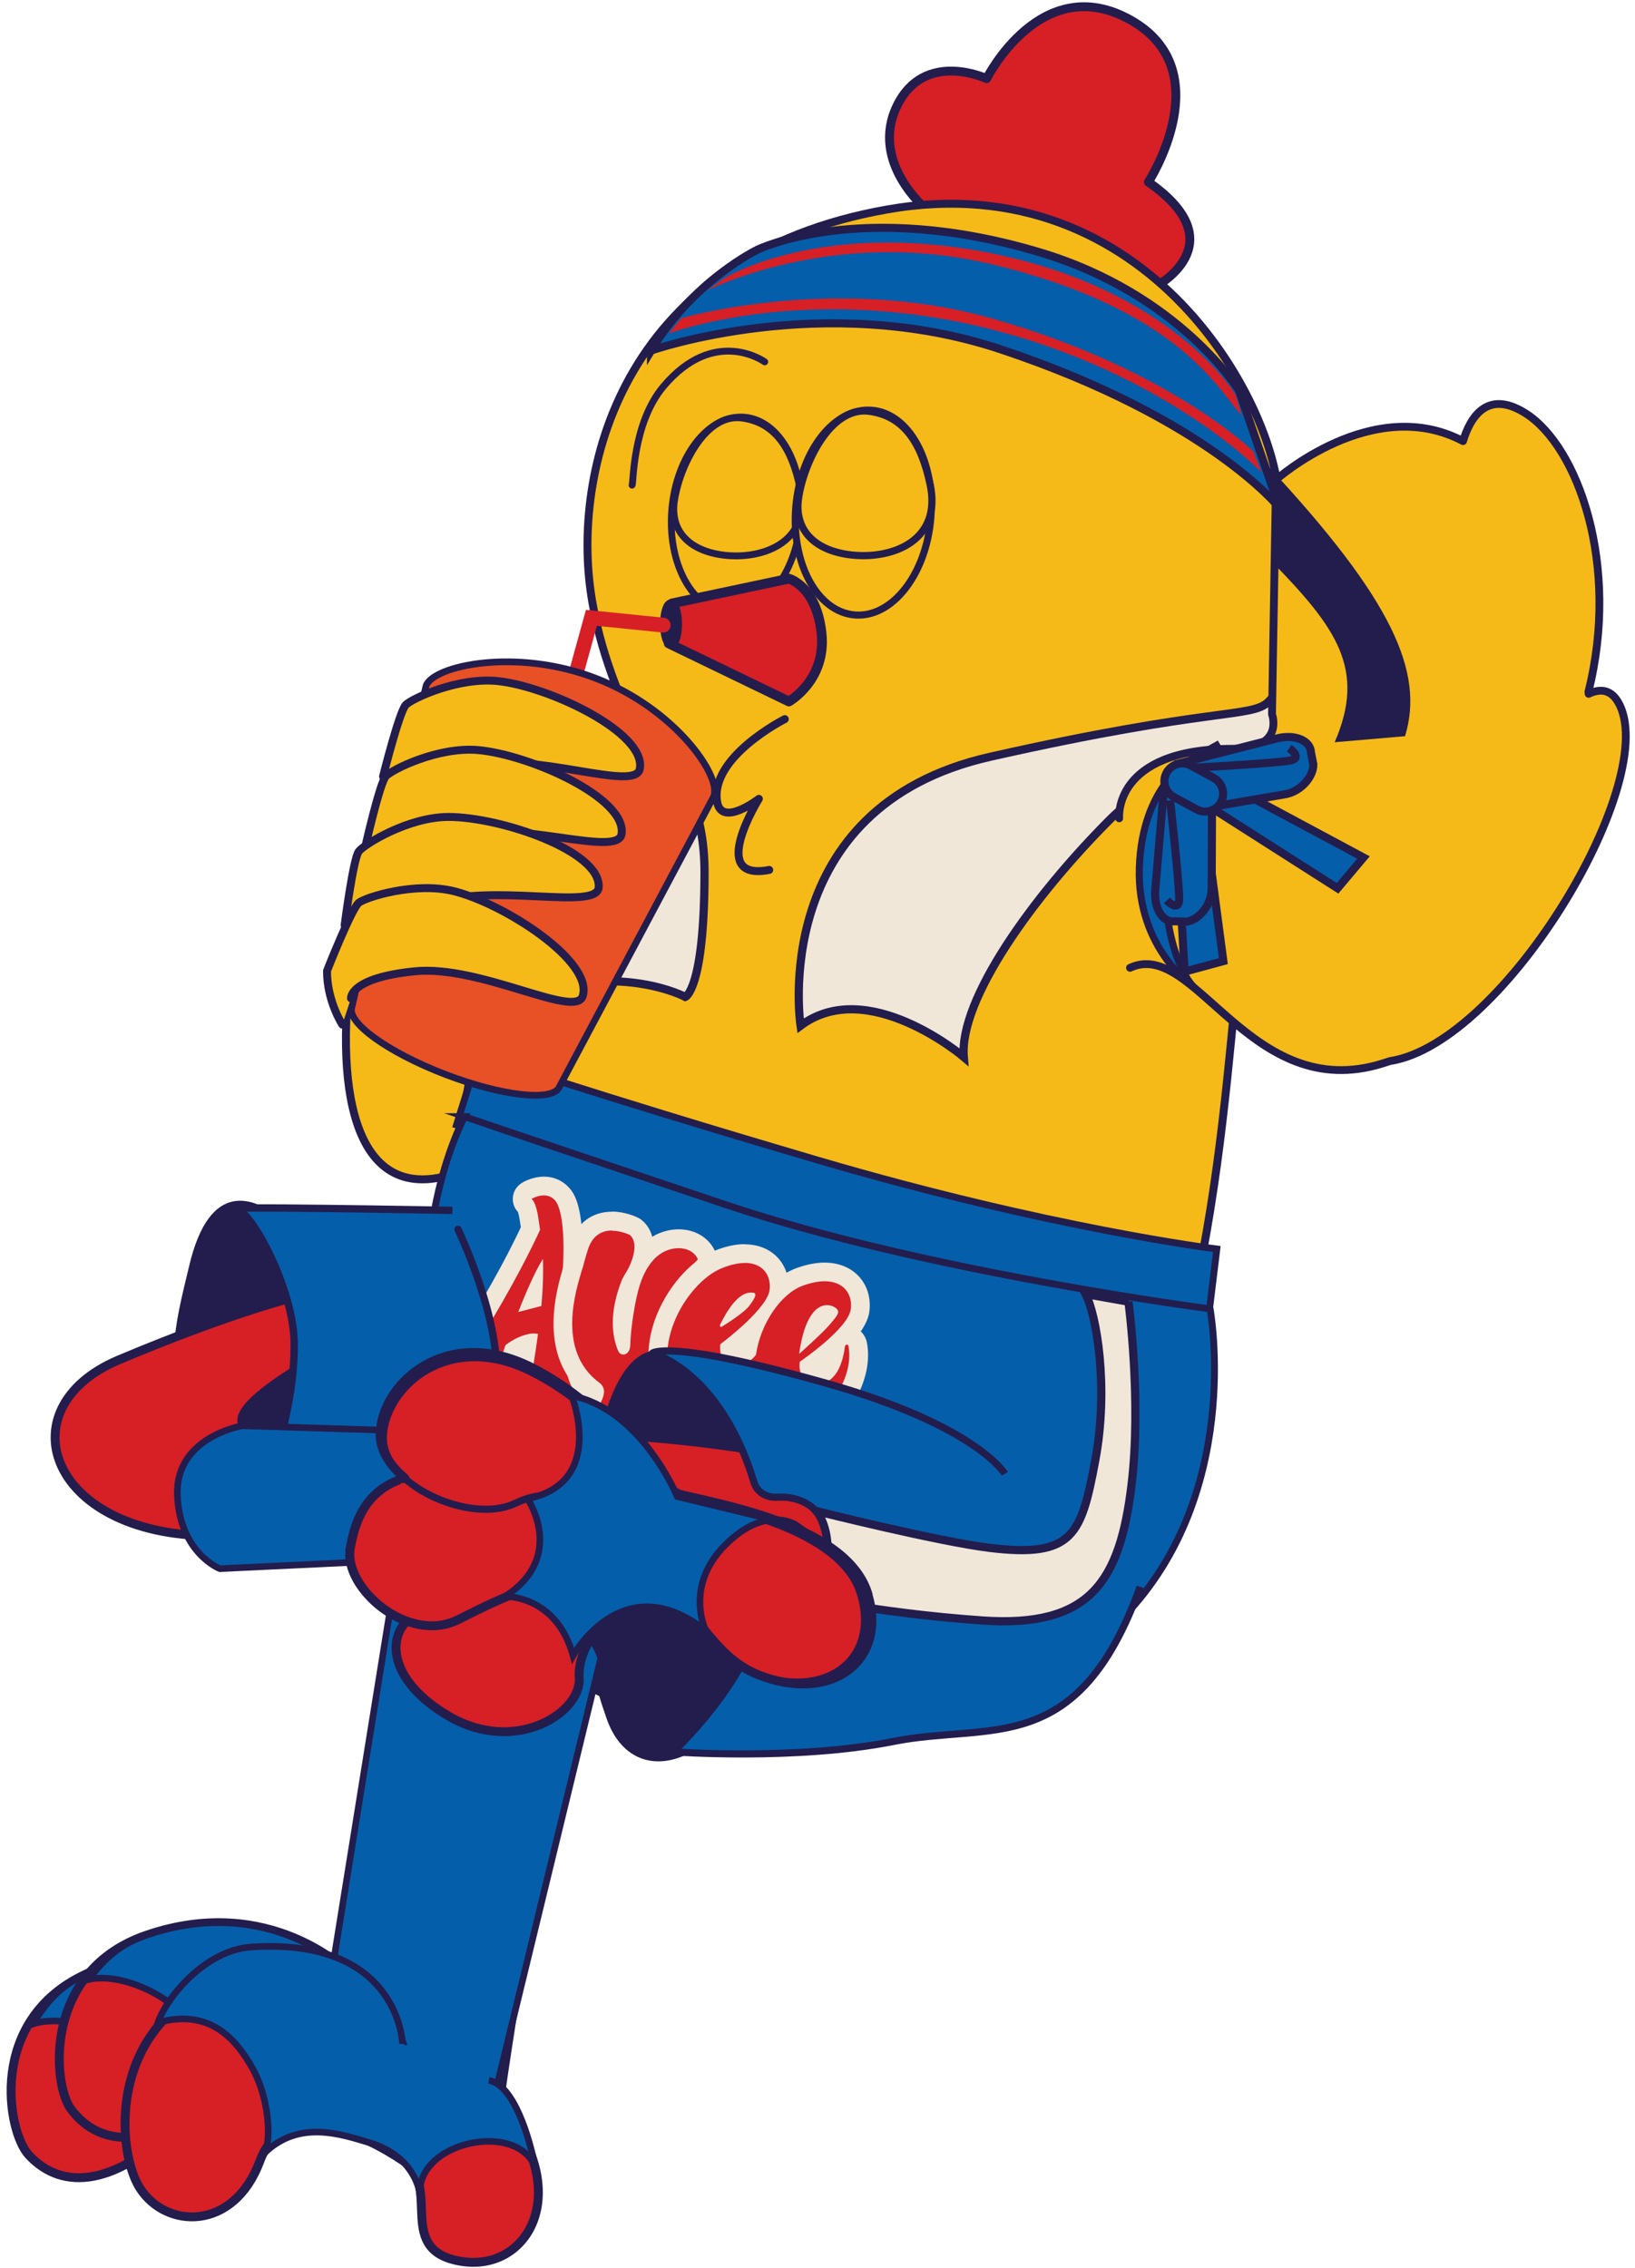 <svg width="243" height="337" viewBox="0 0 243 337" fill="none" xmlns="http://www.w3.org/2000/svg">
<path d="M171.551 42.696C171.551 42.696 184.008 36.322 170.678 27.052C170.678 27.052 181.403 10.535 168.073 2.997C154.743 -4.54 146.637 11.685 146.637 11.685C146.637 11.685 137.367 7.334 133.307 15.745C129.247 24.142 137.658 31.098 137.658 31.098" fill="#D71F26"/>
<path d="M171.551 42.696C171.551 42.696 184.008 36.322 170.678 27.052C170.678 27.052 181.403 10.535 168.073 2.997C154.743 -4.54 146.637 11.685 146.637 11.685C146.637 11.685 137.367 7.334 133.307 15.745C129.247 24.142 137.658 31.098 137.658 31.098" stroke="#221D4D" stroke-width="1.32" stroke-linecap="round" stroke-linejoin="round"/>
<path d="M97.558 103.387C97.558 103.387 53.037 129.853 51.638 148.628C50.238 167.403 55.143 182.341 73.365 171.671C91.6 161.002 96.352 118.546 96.352 118.546" fill="#F5BA18"/>
<path d="M97.558 103.387C97.558 103.387 53.037 129.853 51.638 148.628C50.238 167.403 55.143 182.341 73.365 171.671C91.6 161.002 96.352 118.546 96.352 118.546" stroke="#221D4D" stroke-width="1.18" stroke-linecap="round" stroke-linejoin="round"/>
<path d="M190.146 75.439C190.146 75.439 193.957 100.768 187.915 120.5C181.874 140.231 184.701 176.078 171.398 214.335C164.941 232.917 145.224 265.479 103.336 256.223C56.695 245.914 64.815 203.693 66.547 184.253C70.579 139.15 83.854 112.061 93.913 107.627C92.653 104.509 89.064 97.179 87.761 87.702C85.198 69.079 92.86 37.957 131.922 31.112C170.983 24.267 190.312 60.917 190.132 75.466" fill="#F5BA18"/>
<path d="M190.146 75.439C190.146 75.439 193.957 100.768 187.915 120.5C181.874 140.231 184.701 176.078 171.398 214.335C164.941 232.917 145.224 265.479 103.336 256.223C56.695 245.914 64.815 203.693 66.547 184.253C70.579 139.15 83.854 112.061 93.913 107.627C92.653 104.509 89.064 97.179 87.761 87.702C85.198 69.079 92.86 37.957 131.922 31.112C170.983 24.267 190.312 60.917 190.132 75.466L190.146 75.439Z" stroke="#221D4D" stroke-width="1.18" stroke-linecap="round" stroke-linejoin="round"/>
<path d="M113.659 53.767C113.659 53.767 106.232 48.377 98.611 57.411C93.941 62.954 94.163 71.975 93.941 72.085" fill="#F5BA18"/>
<path d="M113.659 53.767C113.659 53.767 106.232 48.377 98.611 57.411C93.941 62.954 94.163 71.975 93.941 72.085" stroke="#241C4F" stroke-width="1.02" stroke-linecap="round" stroke-linejoin="round"/>
<path d="M118.98 77.309C118.301 85.318 113.465 91.457 108.186 91.013C102.893 90.57 99.165 83.711 99.844 75.688C100.523 67.679 105.359 61.541 110.638 61.984C115.931 62.428 119.659 69.287 118.98 77.309Z" fill="#F5BA18"/>
<path d="M118.98 77.309C118.301 85.318 113.465 91.457 108.186 91.013C102.893 90.57 99.165 83.711 99.844 75.688C100.523 67.679 105.359 61.541 110.638 61.984C115.931 62.428 119.659 69.287 118.98 77.309Z" stroke="#221D4D" stroke-linecap="round" stroke-linejoin="round"/>
<path d="M118.897 72.556C120.532 80.427 113.673 83.004 108.158 82.547C102.643 82.076 99.581 79.055 100.218 74.51C100.939 69.425 104.777 61.374 110.264 62.109C115.183 62.774 117.677 66.584 118.91 72.556" fill="#F5BA18"/>
<path d="M118.897 72.556C120.532 80.427 113.673 83.004 108.158 82.547C102.643 82.076 99.581 79.055 100.218 74.51C100.939 69.425 104.777 61.374 110.264 62.109C115.183 62.774 117.677 66.584 118.91 72.556H118.897Z" stroke="#221D4D" stroke-width="1.02" stroke-linecap="round" stroke-linejoin="round"/>
<path d="M138.337 77.018C137.63 85.415 132.559 91.844 127.016 91.373C121.474 90.902 117.566 83.725 118.273 75.314C118.98 66.917 124.051 60.487 129.594 60.959C135.136 61.43 139.044 68.607 138.337 77.004" fill="#F5BA18"/>
<path d="M138.337 77.018C137.63 85.415 132.559 91.844 127.016 91.373C121.474 90.902 117.566 83.725 118.273 75.314C118.98 66.917 124.051 60.487 129.594 60.959C135.136 61.43 139.044 68.607 138.337 77.004V77.018Z" stroke="#221D4D" stroke-width="1.05" stroke-linecap="round" stroke-linejoin="round"/>
<path d="M138.254 72.044C139.958 80.302 132.781 82.99 127.003 82.505C121.224 82.02 118.01 78.847 118.675 74.095C119.423 68.774 123.441 60.335 129.192 61.111C134.346 61.804 136.951 65.795 138.254 72.058" fill="#F5BA18"/>
<path d="M138.254 72.044C139.958 80.302 132.781 82.99 127.003 82.505C121.224 82.02 118.01 78.847 118.675 74.095C119.423 68.774 123.441 60.335 129.192 61.111C134.346 61.804 136.951 65.795 138.254 72.058V72.044Z" stroke="#221D4D" stroke-width="1.07" stroke-linecap="round" stroke-linejoin="round"/>
<path d="M117.248 85.983L99.899 89.655L99.387 95.6L117.248 104.232C117.248 104.232 122.859 101.073 122.097 94.062C121.335 87.064 117.248 85.983 117.248 85.983Z" fill="#D71F26"/>
<path d="M117.248 85.983L99.899 89.655L99.387 95.6L117.248 104.232C117.248 104.232 122.859 101.073 122.097 94.062C121.335 87.064 117.248 85.983 117.248 85.983Z" stroke="#221D4D" stroke-width="1.45" stroke-linecap="round" stroke-linejoin="round"/>
<path d="M100.703 92.718C100.703 94.38 100.274 95.724 99.733 95.724C99.193 95.724 98.763 94.38 98.763 92.718C98.763 91.055 99.193 89.711 99.733 89.711C100.274 89.711 100.703 91.055 100.703 92.718Z" fill="#221D4D"/>
<path d="M100.703 92.718C100.703 94.38 100.274 95.724 99.733 95.724C99.193 95.724 98.763 94.38 98.763 92.718C98.763 91.055 99.193 89.711 99.733 89.711C100.274 89.711 100.703 91.055 100.703 92.718Z" stroke="#221D4D" stroke-width="1.32" stroke-linecap="round" stroke-linejoin="round"/>
<path d="M116.638 106.851C116.638 106.851 105.511 112.449 106.578 119.1C107.202 123.021 112.786 118.698 112.786 118.698C112.786 118.698 105.054 131.058 114.324 129.257" fill="#F5BA18"/>
<path d="M116.638 106.851C116.638 106.851 105.511 112.449 106.578 119.1C107.202 123.021 112.786 118.698 112.786 118.698C112.786 118.698 105.054 131.058 114.324 129.257" stroke="#221D4D" stroke-width="1.18" stroke-linecap="round" stroke-linejoin="round"/>
<path d="M98.569 92.884L87.9 91.803L84.367 104.592" stroke="#D71F26" stroke-width="2.2" stroke-miterlimit="10" stroke-linecap="round"/>
<path d="M96.754 52.09C96.754 52.09 122.319 43.098 148.743 51.91C179.615 62.206 190.146 75.439 190.146 75.439L184.16 58.049C184.16 58.049 175.403 43.721 154.48 37.472C127.931 29.546 112.592 37.098 112.592 37.098C112.592 37.098 103.003 41.684 96.754 52.104" fill="#055EAA"/>
<path d="M96.754 52.09C96.754 52.09 122.319 43.098 148.743 51.91C179.615 62.206 190.146 75.439 190.146 75.439L184.16 58.049C184.16 58.049 175.403 43.721 154.48 37.472C127.931 29.546 112.592 37.098 112.592 37.098C112.592 37.098 103.003 41.684 96.754 52.104V52.09Z" stroke="#221D4D" stroke-width="1.2" stroke-miterlimit="10"/>
<path d="M99.373 49.569C99.373 49.569 119.506 41.892 147.205 48.904C170.193 54.709 184.271 66.875 187.5 70.201L186.266 67.069C186.266 67.069 173.92 54.889 147.593 47.365C123.954 40.604 101.23 47.296 101.23 47.296L99.373 49.569Z" fill="#D71F26"/>
<path d="M105.068 43.181C105.068 43.181 123.622 33.648 147.191 39.218C175.542 45.925 181.334 58.423 184.562 61.748L183.634 58.672C183.634 58.672 174.391 43.153 147.579 37.68C121.959 32.456 107.645 41.338 107.645 41.338L105.054 43.181H105.068Z" fill="#D71F26"/>
<path d="M51.638 222.303C45.873 232.847 34.802 234.094 30.825 225.032C22.678 206.437 26.308 195.948 28.068 188.299C31.158 174.844 37.989 178.142 41.536 180.872C52.178 189.061 61.282 204.65 51.638 222.316" fill="#221D4D"/>
<path d="M71.106 156.734C71.106 156.734 86.791 162.152 121.446 172.35C156.101 182.548 180.849 185.583 180.849 185.583L179.601 195.823C179.601 195.823 145.778 192.317 117.303 182.604C88.828 172.904 67.85 167.14 67.85 167.14L71.106 156.734Z" fill="#055EAA"/>
<path d="M71.106 156.734C71.106 156.734 86.791 162.152 121.446 172.35C156.101 182.548 180.849 185.583 180.849 185.583L179.601 195.823C179.601 195.823 145.778 192.317 117.303 182.604C88.828 172.904 67.85 167.14 67.85 167.14L71.106 156.734Z" stroke="#221D4D" stroke-width="1.02" stroke-miterlimit="10"/>
<path d="M69.041 165.921C69.041 165.921 72.547 167.14 107.742 178.96C137.755 189.047 179.851 194.479 179.851 194.479C179.851 194.479 185.075 222.76 165.967 241.272C157.736 249.239 70.288 229.577 70.288 229.577C70.288 229.577 66.27 216.538 64.136 201.504C61.129 180.373 69.055 165.921 69.055 165.921" fill="#055EAA"/>
<path d="M69.041 165.921C69.041 165.921 72.547 167.14 107.742 178.96C137.755 189.047 179.851 194.479 179.851 194.479C179.851 194.479 185.075 222.76 165.967 241.272C157.736 249.239 70.288 229.577 70.288 229.577C70.288 229.577 66.27 216.538 64.136 201.504C61.129 180.373 69.055 165.921 69.055 165.921H69.041Z" stroke="#221D4D" stroke-width="1.02" stroke-miterlimit="10"/>
<path d="M49.933 200.174C49.933 200.174 23.592 213.698 43.171 213.171C62.764 212.645 85.835 217.647 85.835 217.647L83.771 233.928C83.771 233.928 57.707 227.707 32.571 228.191C7.436 228.69 0.452 209.305 17.662 202.058C34.871 194.811 44.28 192.608 44.28 192.608L49.947 200.174H49.933Z" fill="#D71F26"/>
<path d="M49.933 200.174C49.933 200.174 23.592 213.698 43.171 213.171C62.764 212.645 85.835 217.647 85.835 217.647L83.771 233.928C83.771 233.928 57.707 227.707 32.571 228.191C7.436 228.69 0.452 209.305 17.662 202.058C34.871 194.811 44.28 192.608 44.28 192.608L49.947 200.174H49.933Z" stroke="#221D4D" stroke-width="1.32" stroke-linecap="round" stroke-linejoin="round"/>
<path d="M67.226 179.847C67.226 179.847 28.47 179.126 35.218 179.722C37.31 179.902 43.656 191.458 43.726 199.606C43.85 214.543 34.982 231.101 34.982 231.101L70.926 227.845" fill="#055EAA"/>
<path d="M67.226 179.847C67.226 179.847 28.47 179.126 35.218 179.722C37.31 179.902 43.656 191.458 43.726 199.606C43.85 214.543 34.982 231.101 34.982 231.101L70.926 227.845" stroke="#221D4D" stroke-width="1.09" stroke-miterlimit="10"/>
<path d="M81.623 213.795C81.082 213.795 80.57 213.698 80.085 213.504C77.812 212.603 76.953 208.28 77.895 202.502C78.062 201.532 78.2 200.603 78.325 199.73C77.494 199.994 76.759 200.437 76.302 200.756L75.637 202.612C72.284 212.007 71.771 213.462 69.776 213.462C69.776 213.462 69.665 213.462 69.637 213.462C68.335 213.379 67.281 212.686 66.686 211.508C65.314 208.834 66.492 204.22 70.025 198.511C74.792 190.807 77.521 185.32 78.796 182.548C78.796 182.548 78.644 181.578 78.602 181.26C78.408 179.902 78.159 179.375 78.076 179.237C77.771 178.987 77.591 178.641 77.563 178.239C77.535 177.726 77.785 177.228 78.228 176.964C78.353 176.895 79.475 176.23 80.805 176.23C81.886 176.23 82.814 176.646 83.521 177.435C85.156 179.278 85.267 184.308 85.073 188.216C84.366 201.975 85.766 204.608 86.514 206.021C86.861 206.672 87.221 207.365 87.249 208.488C87.276 209.624 86.708 210.871 85.697 211.924C84.533 213.116 83.064 213.795 81.651 213.795" fill="#D71F26"/>
<path d="M80.805 177.616C81.374 177.616 81.983 177.796 82.482 178.35C83.48 179.472 83.937 183.144 83.674 188.133C82.69 207.449 85.766 205.522 85.849 208.515C85.891 210.164 83.743 212.395 81.637 212.395C81.29 212.395 80.958 212.34 80.625 212.201C79.323 211.689 78.408 208.211 79.295 202.71C79.558 201.075 79.78 199.578 79.96 198.192C79.766 198.165 79.544 198.137 79.323 198.137C79.101 198.137 78.852 198.165 78.602 198.206C77.023 198.525 75.706 199.426 75.138 199.855C75.055 200.105 74.972 200.34 74.875 200.59C71.688 209.513 70.856 212.049 69.79 212.049C69.776 212.049 69.762 212.049 69.748 212.049C66.977 211.855 66.159 207.421 71.231 199.232C76.33 190.973 79.143 185.195 80.265 182.743C80.168 182.133 80.085 181.579 80.016 181.052C79.655 178.447 78.99 178.142 78.99 178.142C78.99 178.142 79.863 177.616 80.847 177.616M77.023 194.95L80.459 194.049C80.722 191.112 80.764 188.867 80.695 187.066C79.96 188.202 78.782 190.461 77.023 194.95ZM80.847 174.831C79.17 174.831 77.799 175.607 77.549 175.773C76.662 176.313 76.15 177.297 76.219 178.322C76.26 178.987 76.524 179.597 76.967 180.068C77.037 180.262 77.161 180.678 77.272 181.454C77.314 181.745 77.355 182.036 77.411 182.341C76.08 185.195 73.406 190.461 68.889 197.763C65.037 203.984 63.873 208.959 65.494 212.132C66.312 213.725 67.808 214.723 69.596 214.848C69.651 214.848 69.762 214.848 69.831 214.848C72.367 214.848 73.434 212.409 74.016 211.107C74.584 209.818 75.277 207.92 76.233 205.245C75.9 210.303 77.106 213.795 79.628 214.806C80.279 215.07 80.972 215.194 81.678 215.194C83.466 215.194 85.309 214.349 86.722 212.894C88.011 211.578 88.717 209.957 88.676 208.446C88.634 206.991 88.163 206.091 87.775 205.37C87.138 204.165 85.821 201.657 86.5 188.285C86.972 179.154 85.184 177.158 84.602 176.507C83.646 175.426 82.316 174.831 80.847 174.831Z" fill="#F0E7D9"/>
<path d="M79.447 228.164C76.551 228.164 73.683 227.208 70.94 225.337C67.753 223.148 67.877 218.312 68.944 214.848C69.873 211.855 71.993 208.363 74.93 208.363C75.762 208.363 76.995 208.654 78.173 210.067C79.544 211.702 80.944 212.534 82.329 212.534C84.089 212.534 86.001 211.148 87.429 208.82C88.426 207.185 88.482 206.769 88.232 206.589C81.193 201.407 84.117 191.763 85.073 188.59L85.156 188.327C85.184 188.23 85.212 188.16 85.239 188.077C85.461 187.204 85.724 186.276 86.029 185.306C86.805 182.839 88.551 181.482 90.948 181.482C92.639 181.482 94.08 182.174 94.232 182.258C94.329 182.313 94.426 182.368 94.509 182.438C95.853 183.56 95.895 185.417 95.424 187.149C95.604 186.899 95.798 186.65 96.006 186.414C97.267 184.946 99.04 184.1 100.856 184.1C102.671 184.1 104.32 185.029 104.985 186.539C105.054 186.678 105.096 186.844 105.109 186.996C105.179 187.675 104.846 188.036 104.181 188.728C103.641 189.31 102.726 190.28 102.158 191.167C100.329 194.091 99.276 196.502 98.569 201.532C97.156 211.702 94.108 217.771 91.793 221.083C88.648 225.586 84.145 228.164 79.447 228.164ZM93.706 190.751C92.694 193.315 92.417 195.421 92.5 197.084C92.569 196.474 92.653 195.837 92.75 195.186C93.027 193.412 93.332 191.971 93.706 190.738" fill="#D71F26"/>
<path d="M90.934 182.867C92.348 182.867 93.595 183.491 93.595 183.491C95.091 184.752 93.858 187.828 92.971 189.186C92.777 189.491 92.611 189.809 92.445 190.128C90.491 195.047 90.948 198.497 91.849 200.673C92.015 201.088 92.32 201.269 92.625 201.269C93.124 201.269 93.636 200.784 93.664 199.994C93.719 198.331 93.913 196.765 94.121 195.393C94.828 190.862 95.673 188.895 97.045 187.287C98.126 186.04 99.553 185.458 100.842 185.458C102.13 185.458 103.253 186.04 103.71 187.094C103.821 187.177 101.992 188.784 100.98 190.405C98.93 193.675 97.89 196.294 97.198 201.324C95.84 211.12 92.916 217.051 90.657 220.266C87.914 224.201 83.909 226.75 79.447 226.75C76.967 226.75 74.348 225.961 71.729 224.159C67.212 221.056 70.898 209.735 74.944 209.735C75.665 209.735 76.413 210.095 77.106 210.94C78.879 213.074 80.681 213.919 82.33 213.919C84.893 213.919 87.165 211.91 88.62 209.541L88.662 209.472C89.535 208.044 90.436 206.465 89.064 205.439C82.634 200.7 85.641 191.569 86.487 188.701C86.514 188.632 86.542 188.562 86.57 188.479C86.805 187.606 87.055 186.664 87.373 185.694C88.08 183.422 89.59 182.84 90.962 182.84M90.962 180.041C87.941 180.041 85.669 181.786 84.713 184.849C84.436 185.736 84.172 186.636 83.923 187.62C83.895 187.717 83.868 187.786 83.84 187.869L83.757 188.147C82.759 191.444 79.78 201.31 86.778 207.158C86.611 207.462 86.403 207.809 86.293 207.989L86.251 208.044C85.101 209.929 83.604 211.093 82.343 211.093C81.082 211.093 80.016 210.026 79.254 209.125C77.729 207.296 76.067 206.908 74.944 206.908C71.258 206.908 68.737 210.76 67.628 214.377C66.021 219.545 67.018 224.284 70.164 226.446C73.143 228.483 76.26 229.522 79.461 229.522C84.63 229.522 89.549 226.723 92.957 221.845C95.355 218.409 98.514 212.132 99.969 201.684C100.634 196.876 101.59 194.687 103.364 191.86C103.849 191.084 104.708 190.183 105.22 189.643C105.927 188.895 106.648 188.133 106.523 186.816C106.495 186.498 106.412 186.193 106.273 185.916C105.373 183.907 103.308 182.659 100.869 182.659C99.484 182.659 98.14 183.047 96.934 183.768C96.699 182.84 96.214 181.994 95.41 181.315C95.244 181.177 95.064 181.052 94.87 180.955C94.565 180.803 92.93 180.027 90.962 180.027" fill="#F0E7D9"/>
<path d="M117.982 212.922C115.959 212.922 114.199 211.841 113.354 210.76C112.8 210.067 112.342 209.305 111.968 208.502C111.151 209.541 110.25 210.331 109.336 210.816C108.38 211.328 107.119 211.619 105.802 211.619C104.001 211.619 101.645 211.051 100.426 209.458C97.184 205.231 97.461 200.784 98.264 197.791C99.511 193.135 103.031 188.673 106.62 187.177C108.089 186.567 109.46 186.262 110.68 186.262C112.744 186.262 113.95 187.121 114.601 187.828C115.502 188.812 115.917 190.156 115.793 191.638C116.749 190.765 117.774 190.086 118.841 189.712C120.171 189.227 121.418 188.978 122.541 188.978C124.744 188.978 126.005 189.892 126.684 190.655C127.612 191.708 128.014 193.135 127.82 194.687C127.668 195.851 126.809 197.139 125.686 198.386C125.742 198.386 125.797 198.386 125.852 198.386C126.642 198.386 127.307 198.955 127.46 199.758C128.388 204.636 124.896 210.608 120.005 212.548C119.368 212.797 118.675 212.936 117.982 212.936V212.922ZM120.213 203.084C120.241 203.347 120.31 203.652 120.462 203.832C120.642 204.054 121.003 204.165 121.529 204.165C123.358 204.165 123.968 201.49 124.176 199.897C122.693 201.255 121.127 202.419 120.213 203.07M108.421 200.451C108.449 200.867 108.546 201.227 108.698 201.393C108.726 201.421 108.809 201.518 109.128 201.518C109.266 201.518 109.405 201.504 109.557 201.476C110.181 201.352 110.652 201.116 111.026 200.714C111.22 199.606 111.525 198.511 111.941 197.458C110.694 198.65 109.391 199.717 108.421 200.465M122.693 195.366C122.264 195.477 121.779 195.934 121.321 196.876C121.696 196.516 122 196.197 122.194 195.962C122.194 195.962 122.596 195.49 122.693 195.366Z" fill="#D71F26"/>
<path d="M110.68 187.648C113.34 187.648 114.601 189.449 114.393 191.583C114.13 194.313 107.936 199.065 107.133 199.675C107.077 199.717 107.036 199.786 107.036 199.869C106.994 200.465 106.952 202.904 109.128 202.904C109.336 202.904 109.571 202.876 109.835 202.834C111.026 202.599 111.802 202.031 112.356 201.31C113.035 196.543 116.167 192.165 119.326 191.029C120.559 190.585 121.64 190.377 122.555 190.377C125.423 190.377 126.725 192.303 126.448 194.52C126.074 197.444 118.869 202.335 118.869 202.335C118.869 202.335 118.287 205.564 121.543 205.578H121.557C124.453 205.578 125.312 202.114 125.575 200.091C125.603 199.897 125.742 199.786 125.866 199.786C125.977 199.786 126.074 199.855 126.102 200.021C126.906 204.289 123.677 209.596 119.506 211.245C118.994 211.439 118.495 211.536 117.996 211.536C116.499 211.536 115.128 210.746 114.463 209.915C113.34 208.488 112.703 206.88 112.412 205.245C111.386 207.268 110.029 208.89 108.684 209.61C107.895 210.04 106.855 210.247 105.816 210.247C104.112 210.247 102.366 209.693 101.548 208.626C95.549 200.797 102.117 190.585 107.174 188.479C108.546 187.911 109.71 187.662 110.707 187.662M107.174 197.167C107.174 197.167 107.23 197.167 107.257 197.139C108.31 196.488 110.569 195.033 111.317 194.077C112.301 192.816 112.537 192.137 111.913 192.068C111.83 192.068 111.747 192.054 111.622 192.054C110.832 192.054 109.142 192.484 107.036 196.807C106.952 196.973 107.036 197.167 107.174 197.167ZM118.786 201.158C118.786 201.158 122.278 198.054 123.289 196.848C124.301 195.643 124.855 195.075 124.411 194.534C124.204 194.285 123.635 193.925 122.915 193.925C121.529 193.925 119.603 195.241 118.772 201.144M110.694 184.863C109.28 184.863 107.742 185.209 106.093 185.888C102.13 187.537 98.264 192.387 96.92 197.43C95.673 202.086 96.532 206.659 99.331 210.317C100.634 212.021 103.059 213.033 105.816 213.033C106.911 213.033 108.518 212.866 110.015 212.063C110.583 211.758 111.151 211.342 111.705 210.857C111.885 211.12 112.079 211.384 112.273 211.647C113.562 213.282 115.807 214.335 117.996 214.335C118.869 214.335 119.728 214.169 120.532 213.85C125.991 211.689 129.885 204.982 128.845 199.509C128.721 198.844 128.388 198.262 127.931 197.832C128.61 196.848 129.081 195.851 129.206 194.881C129.455 192.927 128.929 191.112 127.737 189.754C126.518 188.368 124.675 187.606 122.555 187.606C121.266 187.606 119.853 187.883 118.37 188.424C117.871 188.604 117.386 188.839 116.901 189.116C116.638 188.299 116.208 187.551 115.64 186.927C114.449 185.611 112.689 184.89 110.694 184.89" fill="#F0E7D9"/>
<path d="M111.553 250.362C105.123 263.151 93.747 265.576 90.159 255.364C82.787 234.413 87.027 221.887 89.216 212.811C93.054 196.862 99.858 200.118 103.35 202.987C113.797 211.591 122.305 228.967 111.553 250.375" fill="#221D4D"/>
<path d="M114.781 215.984C107.784 214.488 83.715 211.522 74.473 213.989C58.219 218.34 54.423 303.432 54.423 303.432L74.39 311.191C74.39 311.191 84.824 238.404 90.976 235.688C94.468 234.15 120.961 238.847 131.104 241.66C128.846 232.445 120.088 217.12 114.767 215.984" fill="#D71F26"/>
<path d="M114.781 215.984C107.784 214.488 83.715 211.522 74.473 213.989C58.219 218.34 54.423 303.432 54.423 303.432L74.39 311.191C74.39 311.191 84.824 238.404 90.976 235.688C94.468 234.15 120.961 238.847 131.104 241.66C128.846 232.445 120.088 217.12 114.767 215.984H114.781Z" stroke="#221D4D" stroke-width="1.32" stroke-linecap="round" stroke-linejoin="round"/>
<path d="M43.13 295.7C43.13 295.7 30.396 285.141 12.729 293.344C-1.945 300.162 1.117 316.762 4.249 320.17C9.473 325.865 17.62 324.466 26.433 315.598C35.107 306.882 44.363 311.164 44.363 311.164L43.116 295.7H43.13Z" fill="#D71F26"/>
<path d="M43.13 295.7C43.13 295.7 30.396 285.141 12.729 293.344C-1.945 300.162 1.117 316.762 4.249 320.17C9.473 325.865 17.62 324.466 26.433 315.598C35.107 306.882 44.363 311.164 44.363 311.164L43.116 295.7H43.13Z" stroke="#221D4D" stroke-width="1.32" stroke-linecap="round" stroke-linejoin="round"/>
<path d="M43.13 295.7C43.13 295.7 30.396 285.141 12.729 293.344C8.142 295.478 6.507 298.305 4.817 300.757C9.694 299.136 16.844 302.032 19.006 304.388C23.066 308.822 20.89 314.073 20.724 320.392C22.581 319.159 24.507 317.565 26.447 315.598C35.121 306.882 44.377 311.164 44.377 311.164L43.13 295.7Z" fill="#055EAA"/>
<path d="M43.13 295.7C43.13 295.7 30.396 285.141 12.729 293.344C8.142 295.478 6.507 298.305 4.817 300.757C9.694 299.136 16.844 302.032 19.006 304.388C23.066 308.822 20.89 314.073 20.724 320.392C22.581 319.159 24.507 317.565 26.447 315.598C35.121 306.882 44.377 311.164 44.377 311.164L43.13 295.7Z" stroke="#221D4D" stroke-width="0.98" stroke-miterlimit="10"/>
<path d="M57.831 240.122C57.831 240.122 62.335 235.341 75.055 237.198C87.775 239.055 89.285 246.413 89.285 246.413L73.558 311.177L47.12 306.674L57.831 240.122Z" fill="#055EAA"/>
<path d="M57.831 240.122C57.831 240.122 62.335 235.341 75.055 237.198C87.775 239.055 89.285 246.413 89.285 246.413L73.558 311.177L47.12 306.674L57.831 240.122Z" stroke="#221D4D" stroke-width="0.98" stroke-miterlimit="10"/>
<path d="M51.721 292.998C51.721 292.998 40.123 281.206 21.708 287.566C6.41 292.845 7.782 309.681 10.553 313.394C15.168 319.588 23.412 319.02 33.084 311.094C42.589 303.293 51.374 308.489 51.374 308.489L51.707 292.984L51.721 292.998Z" fill="#D71F26"/>
<path d="M51.721 292.998C51.721 292.998 40.123 281.206 21.708 287.566C6.41 292.845 7.782 309.681 10.553 313.394C15.168 319.588 23.412 319.02 33.084 311.094C42.589 303.293 51.374 308.489 51.374 308.489L51.707 292.984L51.721 292.998Z" stroke="#221D4D" stroke-width="1.32" stroke-linecap="round" stroke-linejoin="round"/>
<path d="M51.721 292.998C51.721 292.998 40.123 281.206 21.708 287.566C16.927 289.215 15.015 291.862 13.089 294.134C18.105 293.012 24.922 296.628 26.835 299.178C30.424 304 27.721 309.002 26.918 315.279C28.899 314.24 30.964 312.84 33.098 311.094C42.603 303.293 51.388 308.489 51.388 308.489L51.721 292.984V292.998Z" fill="#055EAA"/>
<path d="M51.721 292.998C51.721 292.998 40.123 281.206 21.708 287.566C16.927 289.215 15.015 291.862 13.089 294.134C18.105 293.012 24.922 296.628 26.835 299.178C30.424 304 27.721 309.002 26.918 315.279C28.899 314.24 30.964 312.84 33.098 311.094C42.603 303.293 51.388 308.489 51.388 308.489L51.721 292.984V292.998Z" stroke="#221D4D" stroke-width="0.98" stroke-miterlimit="10"/>
<path d="M59.827 303.695C59.827 303.695 53.813 290.462 37.726 293.372C15.957 297.307 16.872 318.895 20.752 325.061C24.632 331.227 34.747 331.574 38.627 321.098C42.215 311.385 54.146 317.177 59.965 321.098C65.771 325.02 58.51 334.525 68.75 336.036C78.99 337.546 85.932 324.493 72.879 311.039" fill="#D71F26"/>
<path d="M59.827 303.695C59.827 303.695 53.813 290.462 37.726 293.372C15.957 297.307 16.872 318.895 20.752 325.061C24.632 331.227 34.747 331.574 38.627 321.098C42.215 311.385 54.146 317.177 59.965 321.098C65.771 325.02 58.51 334.525 68.75 336.036C78.99 337.546 85.932 324.493 72.879 311.039" stroke="#221D4D" stroke-width="1.32" stroke-linecap="round" stroke-linejoin="round"/>
<path d="M59.827 303.695C59.827 303.695 59.397 287.829 37.324 289.298C30.687 289.742 24.895 296.504 23.468 300.536C30.673 298.513 34.761 302.309 37.587 307.436C39.971 311.759 40.372 317.967 39.305 319.907C44.502 314.891 50.806 317.15 55.032 318.41C59.092 319.63 62.362 322.623 62.654 327.597C60.062 318.466 77.092 314.614 79.6 322.235C78.727 317.718 76.385 309.75 72.658 309.113" fill="#055EAA"/>
<path d="M59.827 303.695C59.827 303.695 59.397 287.829 37.324 289.298C30.687 289.742 24.895 296.504 23.468 300.536C30.673 298.513 34.761 302.309 37.587 307.436C39.971 311.759 40.372 317.967 39.305 319.907C44.502 314.891 50.806 317.15 55.032 318.41C59.092 319.63 62.362 322.623 62.654 327.597C60.062 318.466 77.092 314.614 79.6 322.235C78.727 317.718 76.385 309.75 72.658 309.113" stroke="#221D4D" stroke-width="0.98" stroke-miterlimit="10"/>
<path d="M149.339 218.991C149.339 218.991 145.238 211.869 122.735 205.509C99.304 198.899 96.962 201.061 96.962 201.061C96.962 201.061 106.994 203.541 112.051 220.224C112.523 221.762 113.95 222.58 115.585 222.469C116.79 222.386 118.01 222.566 119.16 223.051C122.624 224.52 124.217 228.76 122.721 232.736C121.668 235.535 119.381 236.935 116.319 237.226C114.781 237.378 113.34 238.542 113.008 240.136C110.888 250.251 100.066 260.297 100.066 260.297C100.066 260.297 118.301 261.641 132.767 258.759C147.233 255.877 160.189 261.405 169.458 235.771" fill="#055EAA"/>
<path d="M149.339 218.991C149.339 218.991 145.238 211.869 122.735 205.509C99.304 198.899 96.962 201.061 96.962 201.061C96.962 201.061 106.994 203.541 112.051 220.224C112.523 221.762 113.95 222.58 115.585 222.469C116.79 222.386 118.01 222.566 119.16 223.051C122.624 224.52 124.217 228.76 122.721 232.736C121.668 235.535 119.381 236.935 116.319 237.226C114.781 237.378 113.34 238.542 113.008 240.136C110.888 250.251 100.066 260.297 100.066 260.297C100.066 260.297 118.301 261.641 132.767 258.759C147.233 255.877 160.189 261.405 169.458 235.771" stroke="#221D4D" stroke-width="1.06" stroke-miterlimit="10"/>
<path d="M68.071 182.673C68.071 182.673 75.027 197.181 73.614 206.243C72.297 214.654 69.263 233.651 69.263 233.651L52.067 214.834" fill="#055EAA"/>
<path d="M68.071 182.673C68.071 182.673 75.027 197.181 73.614 206.243C72.297 214.654 69.263 233.651 69.263 233.651L52.067 214.834" stroke="#221D4D" stroke-width="1.09" stroke-linecap="round" stroke-linejoin="round"/>
<path d="M35.98 211.855C35.98 211.855 26.031 213.518 26.364 222.136C26.696 230.755 32.668 233.083 32.668 233.083L81.761 230.755L88.731 213.504L35.994 211.841L35.98 211.855Z" fill="#055EAA"/>
<path d="M35.98 211.855C35.98 211.855 26.031 213.518 26.364 222.136C26.696 230.755 32.668 233.083 32.668 233.083L81.761 230.755L88.731 213.504L35.994 211.841L35.98 211.855Z" stroke="#221D4D" stroke-width="0.98" stroke-miterlimit="10"/>
<path d="M167.713 193.412C167.713 193.412 169.694 208.114 168.17 220.668C166.438 234.94 162.087 241.923 145.903 240.773C129.718 239.623 118.98 237.046 118.98 237.046C118.98 237.046 122.375 235.147 122.887 231.697C123.317 228.718 122.416 225.794 121.349 224.533C121.349 224.533 139.404 229.051 147.094 229.993C159.551 231.503 160.715 228.011 162.78 216.996C164.844 205.98 162.918 195.227 161.339 192.276L167.727 193.412H167.713Z" fill="#F0E7D9"/>
<path d="M167.713 193.412C167.713 193.412 169.694 208.114 168.17 220.668C166.438 234.94 162.087 241.923 145.903 240.773C129.718 239.623 118.98 237.046 118.98 237.046C118.98 237.046 122.375 235.147 122.887 231.697C123.317 228.718 122.416 225.794 121.349 224.533C121.349 224.533 139.404 229.051 147.094 229.993C159.551 231.503 160.715 228.011 162.78 216.996C164.844 205.98 162.918 195.227 161.339 192.276L167.727 193.412H167.713Z" stroke="#221D4D" stroke-width="1.22" stroke-miterlimit="10"/>
<path d="M129.026 236.935C126.074 226.847 107.659 223.647 101.174 222.067C97.821 221.249 91.419 209.388 78.893 203.125C66.367 196.876 56.903 205.412 56.501 212.811C56.363 215.347 57.873 217.716 60.173 219.628C53.993 221.471 52.663 226.64 52.053 230.021C51.347 233.97 55.448 239.055 60.464 240.87C57.471 243.808 58.192 250.029 66.713 255.004C76.676 260.809 86.5 254.422 86.085 249.253C85.821 245.872 88.468 240.842 92.999 238.833C95.119 237.891 101.105 238.695 101.105 238.695C103.738 239.526 106.246 246.246 112.634 248.824C123.358 253.133 131.949 246.995 128.998 236.921" fill="#D71F26"/>
<path d="M129.026 236.935C126.074 226.847 107.659 223.647 101.174 222.067C97.821 221.249 91.419 209.388 78.893 203.125C66.367 196.876 56.903 205.412 56.501 212.811C56.363 215.347 57.873 217.716 60.173 219.628C53.993 221.471 52.663 226.64 52.053 230.021C51.347 233.97 55.448 239.055 60.464 240.87C57.471 243.808 58.192 250.029 66.713 255.004C76.676 260.809 86.5 254.422 86.085 249.253C85.821 245.872 88.468 240.842 92.999 238.833C95.119 237.891 101.105 238.695 101.105 238.695C103.738 239.526 106.246 246.246 112.634 248.824C123.358 253.133 131.949 246.995 128.998 236.921L129.026 236.935Z" stroke="#221D4D" stroke-width="1.32" stroke-linecap="round" stroke-linejoin="round"/>
<path d="M59.175 219.947C53.855 222.025 52.649 226.82 52.067 230.021C51 235.909 60.672 244.39 68.113 240.648C75.457 236.949 80.376 234.607 84.851 236.076" fill="#D71F26"/>
<path d="M59.175 219.947C53.855 222.025 52.649 226.82 52.067 230.021C51 235.909 60.672 244.39 68.113 240.648C75.457 236.949 80.376 234.607 84.851 236.076" stroke="#221D4D" stroke-width="1.32" stroke-linecap="round" stroke-linejoin="round"/>
<path d="M84.727 227.817C83.604 225.282 83.549 224.339 78.408 222.69L84.727 227.817Z" fill="#F58134"/>
<path d="M84.727 227.817C83.604 225.282 83.549 224.339 78.408 222.69" stroke="#241C4F" stroke-width="1.06" stroke-miterlimit="10" stroke-linecap="round"/>
<path d="M83.826 226.487C84.616 226.127 84.533 219.642 76.482 223.411C69.79 226.529 56.584 220.557 56.972 213.324C57.36 206.091 66.616 197.735 78.879 203.846C91.142 209.957 97.405 221.568 100.675 222.372C107.022 223.924 125.035 227.055 127.917 236.921C130.799 246.787 122.402 252.787 111.899 248.574C105.65 246.066 104.195 239.914 101.618 239.11" stroke="#241C4F" stroke-width="1.06" stroke-miterlimit="10"/>
<path d="M84.962 207.379C84.962 207.379 90.144 220.335 78.408 222.69C78.408 222.69 84.256 231.281 75.055 237.212C75.055 237.212 82.704 236.963 85.17 246.011C85.17 246.011 92.569 232.528 104.902 242.311C104.902 242.311 101.618 235.729 107.784 229.563C113.95 223.397 118.467 226.681 118.467 226.681L100.662 222.372C100.662 222.372 95.313 209.388 84.948 207.379" fill="#055EAA"/>
<path d="M84.962 207.379C84.962 207.379 90.144 220.335 78.408 222.69C78.408 222.69 84.256 231.281 75.055 237.212C75.055 237.212 82.704 236.963 85.17 246.011C85.17 246.011 92.569 232.528 104.902 242.311C104.902 242.311 101.618 235.729 107.784 229.563C113.95 223.397 118.467 226.681 118.467 226.681L100.662 222.372C100.662 222.372 95.313 209.388 84.948 207.379H84.962Z" stroke="#221D4D" stroke-width="0.98" stroke-miterlimit="10"/>
<path d="M191.767 96.75C191.767 96.75 206.039 103.525 196.049 112.449C186.058 121.372 176.428 110.315 165.011 121.719C153.593 133.137 142.536 148.476 143.242 157.053C143.242 157.053 128.97 144.914 118.98 152.411C118.98 152.411 113.991 119.945 147.164 112.449C180.35 104.953 186.058 106.74 188.553 104.246C191.047 101.752 191.767 96.75 191.767 96.75Z" fill="#F0E7D9"/>
<path d="M191.767 96.75C191.767 96.75 206.039 103.525 196.049 112.449C186.058 121.372 176.428 110.315 165.011 121.719C153.593 133.137 142.536 148.476 143.242 157.053C143.242 157.053 128.97 144.914 118.98 152.411C118.98 152.411 113.991 119.945 147.164 112.449C180.35 104.953 186.058 106.74 188.553 104.246C191.047 101.752 191.767 96.75 191.767 96.75Z" stroke="#221D4D" stroke-width="1.22" stroke-miterlimit="10"/>
<path d="M92.93 107.807C92.93 107.807 104.708 112.089 104.708 129.576C104.708 147.062 101.853 148.129 101.853 148.129C101.853 148.129 92.57 143.127 78.658 147.769C78.658 147.769 96.144 122.786 92.93 116.731C89.715 110.662 92.93 107.807 92.93 107.807Z" fill="#F0E7D9"/>
<path d="M92.93 107.807C92.93 107.807 104.708 112.089 104.708 129.576C104.708 147.062 101.853 148.129 101.853 148.129C101.853 148.129 92.57 143.127 78.658 147.769C78.658 147.769 96.144 122.786 92.93 116.731C89.715 110.662 92.93 107.807 92.93 107.807Z" stroke="#221D4D" stroke-width="1.22" stroke-miterlimit="10"/>
<path d="M166.341 121.594C166.341 121.594 165.329 111.257 183.246 111.257C190.978 111.257 189.051 106.131 189.051 106.131L189.647 71.282C189.647 71.282 204.016 58.451 217.443 65.545C218.482 62.109 220.977 57.786 226.699 61.388C234.57 66.335 240.791 84.016 236.08 102.777C236.08 102.888 236.094 102.985 236.108 103.096C237.674 102.348 239.281 102.348 240.431 104.218C247.234 115.317 223.734 155.058 206.566 157.663C206.22 157.773 205.873 157.898 205.541 157.995C185.781 164.23 177.592 139.275 167.948 143.806" fill="#F5BA18"/>
<path d="M166.341 121.594C166.341 121.594 165.329 111.257 183.246 111.257C190.978 111.257 189.051 106.131 189.051 106.131L189.647 71.282C189.647 71.282 204.016 58.451 217.443 65.545C218.482 62.109 220.977 57.786 226.699 61.388C234.57 66.335 240.791 84.016 236.08 102.777C236.08 102.888 236.094 102.985 236.108 103.096C237.674 102.348 239.281 102.348 240.431 104.218C247.234 115.317 223.734 155.058 206.566 157.663C206.22 157.773 205.873 157.898 205.541 157.995C185.781 164.23 177.592 139.275 167.948 143.806" stroke="#221D4D" stroke-width="1.16" stroke-linecap="round" stroke-linejoin="round"/>
<path d="M181.25 110.495C181.25 110.495 172.604 116.204 172.923 129.478C173.269 143.363 177.579 146.813 177.579 146.813C177.579 146.813 168.918 141.076 169.334 128.883C169.764 116.689 176.844 112.948 176.844 112.948L181.25 110.495Z" fill="#055EAA"/>
<path d="M181.25 110.495C181.25 110.495 172.604 116.204 172.923 129.478C173.269 143.363 177.579 146.813 177.579 146.813C177.579 146.813 168.918 141.076 169.334 128.883C169.764 116.689 176.844 112.948 176.844 112.948L181.25 110.495Z" stroke="#221D4D" stroke-width="1.05" stroke-miterlimit="10"/>
<path d="M189.052 83.475C198.585 93.258 203.088 99.424 198.363 110.287L208.825 109.387C211.693 99.923 207.065 89.198 188.289 69.065C190.16 75.979 190.396 80.122 189.038 83.461" fill="#221D4D"/>
<path d="M178.673 119.155L198.792 131.986L202.645 127.414L180.696 115.65L178.673 119.155Z" fill="#055EAA"/>
<path d="M178.673 119.155L198.792 131.986L202.645 127.414L180.696 115.65L178.673 119.155Z" stroke="#221D4D" stroke-width="1.2" stroke-miterlimit="10"/>
<path d="M175.154 113.461L189.73 109.733C192.391 109.026 194.788 110.01 194.843 111.825L195.19 113.558C195.245 115.331 193.375 117.714 190.742 118.061L176.636 120.472L175.154 113.461Z" fill="#055EAA"/>
<path d="M175.154 113.461L189.73 109.733C192.391 109.026 194.788 110.01 194.843 111.825L195.19 113.558C195.245 115.331 193.375 117.714 190.742 118.061L176.636 120.472L175.154 113.461Z" stroke="#221D4D" stroke-width="1.2" stroke-miterlimit="10"/>
<path d="M177.024 114.098C177.024 114.098 189.98 113.391 191.823 112.989C193.666 112.588 191.601 111.174 191.601 111.174" fill="#055EAA"/>
<path d="M177.024 114.098C177.024 114.098 189.98 113.391 191.823 112.989C193.666 112.588 191.601 111.174 191.601 111.174" stroke="#221D4D" stroke-width="1.2" stroke-miterlimit="10"/>
<path d="M178.687 119.156L181.819 142.808L176.054 144.374L174.655 119.516L178.687 119.156Z" fill="#055EAA"/>
<path d="M178.687 119.156L181.819 142.808L176.054 144.374L174.655 119.516L178.687 119.156Z" stroke="#221D4D" stroke-width="1.2" stroke-miterlimit="10"/>
<path d="M172.978 117.202L171.703 132.194C171.454 134.938 172.798 137.141 174.599 136.892L176.373 136.947C178.133 136.711 180.169 134.467 180.086 131.82L180.142 117.507L172.992 117.202H172.978Z" fill="#055EAA"/>
<path d="M172.978 117.202L171.703 132.194C171.454 134.938 172.798 137.141 174.599 136.892L176.373 136.947C178.133 136.711 180.169 134.467 180.086 131.82L180.142 117.507L172.992 117.202H172.978Z" stroke="#221D4D" stroke-width="1.2" stroke-miterlimit="10"/>
<path d="M173.906 118.92C173.906 118.92 175.334 131.82 175.251 133.705C175.154 135.575 173.422 133.788 173.422 133.788" fill="#055EAA"/>
<path d="M173.906 118.92C173.906 118.92 175.334 131.82 175.251 133.705C175.154 135.575 173.422 133.788 173.422 133.788" stroke="#221D4D" stroke-width="1.2" stroke-miterlimit="10"/>
<path d="M181.458 119.197C180.752 120.486 179.144 120.971 177.856 120.264L174.447 118.421C173.158 117.714 172.673 116.107 173.38 114.818C174.087 113.53 175.694 113.045 176.983 113.752L180.391 115.594C181.68 116.301 182.165 117.908 181.458 119.197Z" fill="#055EAA"/>
<path d="M181.458 119.197C180.752 120.486 179.144 120.971 177.856 120.264L174.447 118.421C173.158 117.714 172.673 116.107 173.38 114.818C174.087 113.53 175.694 113.045 176.983 113.752L180.391 115.594C181.68 116.301 182.165 117.908 181.458 119.197Z" stroke="#221D4D" stroke-width="1.2" stroke-miterlimit="10"/>
<path d="M106.093 118.296C107.243 115.317 100.329 105.299 88.51 100.768C76.704 96.237 64.469 98.884 63.332 101.877C63.138 102.375 52.344 149.515 52.303 149.626C51.444 151.884 57.637 156.36 66.159 159.63C74.681 162.9 82.274 163.732 83.147 161.473C83.189 161.376 106.038 118.463 106.093 118.31" fill="#E85025"/>
<path d="M106.093 118.296C107.243 115.317 100.329 105.299 88.51 100.768C76.704 96.237 64.469 98.884 63.332 101.877C63.138 102.375 52.344 149.515 52.303 149.626C51.444 151.884 57.637 156.36 66.159 159.63C74.681 162.9 82.274 163.732 83.147 161.473C83.189 161.376 106.038 118.463 106.093 118.31V118.296Z" stroke="#221D4D" stroke-linecap="round" stroke-linejoin="round"/>
<path d="M56.931 115.373C56.931 115.373 59.356 105.701 60.312 104.731C61.268 103.775 68.182 100.546 74.099 101.211C81.775 102.084 96.061 108.902 95.091 114.236C94.454 117.77 79.42 111.562 69.873 113.765C60.326 115.982 60.714 118.601 60.714 118.601" fill="#F5BA18"/>
<path d="M56.931 115.373C56.931 115.373 59.356 105.701 60.312 104.731C61.268 103.775 68.182 100.546 74.099 101.211C81.775 102.084 96.061 108.902 95.091 114.236C94.454 117.77 79.42 111.562 69.873 113.765C60.326 115.982 60.714 118.601 60.714 118.601" stroke="#221D4D" stroke-width="1.18" stroke-linecap="round" stroke-linejoin="round"/>
<path d="M54.243 126.042C54.243 126.042 56.432 116.301 57.36 115.317C58.289 114.334 65.12 110.925 71.05 111.451C78.741 112.13 93.207 118.587 92.376 123.936C91.821 127.483 76.648 121.65 67.157 124.102C57.665 126.555 58.123 129.174 58.123 129.174" fill="#F5BA18"/>
<path d="M54.243 126.042C54.243 126.042 56.432 116.301 57.36 115.317C58.289 114.334 65.12 110.925 71.05 111.451C78.741 112.13 93.207 118.587 92.376 123.936C91.821 127.483 76.648 121.65 67.157 124.102C57.665 126.555 58.123 129.174 58.123 129.174" stroke="#221D4D" stroke-width="1.18" stroke-linecap="round" stroke-linejoin="round"/>
<path d="M51.222 137.46C51.222 137.46 52.497 127.566 53.328 126.499C54.16 125.432 60.658 121.414 66.603 121.386C74.321 121.359 89.313 126.43 88.981 131.834C88.759 135.409 73.115 131.017 63.887 134.342C54.658 137.668 55.365 140.231 55.365 140.231" fill="#F5BA18"/>
<path d="M51.222 137.46C51.222 137.46 52.497 127.566 53.328 126.499C54.16 125.432 60.658 121.414 66.603 121.386C74.321 121.359 89.313 126.43 88.981 131.834C88.759 135.409 73.115 131.017 63.887 134.342C54.658 137.668 55.365 140.231 55.365 140.231" stroke="#221D4D" stroke-width="1.18" stroke-linecap="round" stroke-linejoin="round"/>
<path d="M50.876 152.244C50.876 152.244 48.589 148.753 48.603 144.249C48.603 144.249 52.261 134.966 53.328 134.134C54.395 133.303 61.67 130.989 67.448 132.416C74.944 134.273 88.246 142.864 86.597 148.018C85.503 151.427 71.411 143.349 61.656 144.319C51.901 145.289 52.164 148.337 52.164 148.337" fill="#F5BA18"/>
<path d="M50.876 152.244C50.876 152.244 48.589 148.753 48.603 144.249C48.603 144.249 52.261 134.966 53.328 134.134C54.395 133.303 61.67 130.989 67.448 132.416C74.944 134.273 88.246 142.864 86.597 148.018C85.503 151.427 71.411 143.349 61.656 144.319C51.901 145.289 52.164 148.337 52.164 148.337" stroke="#221D4D" stroke-width="1.18" stroke-linecap="round" stroke-linejoin="round"/>
</svg>
